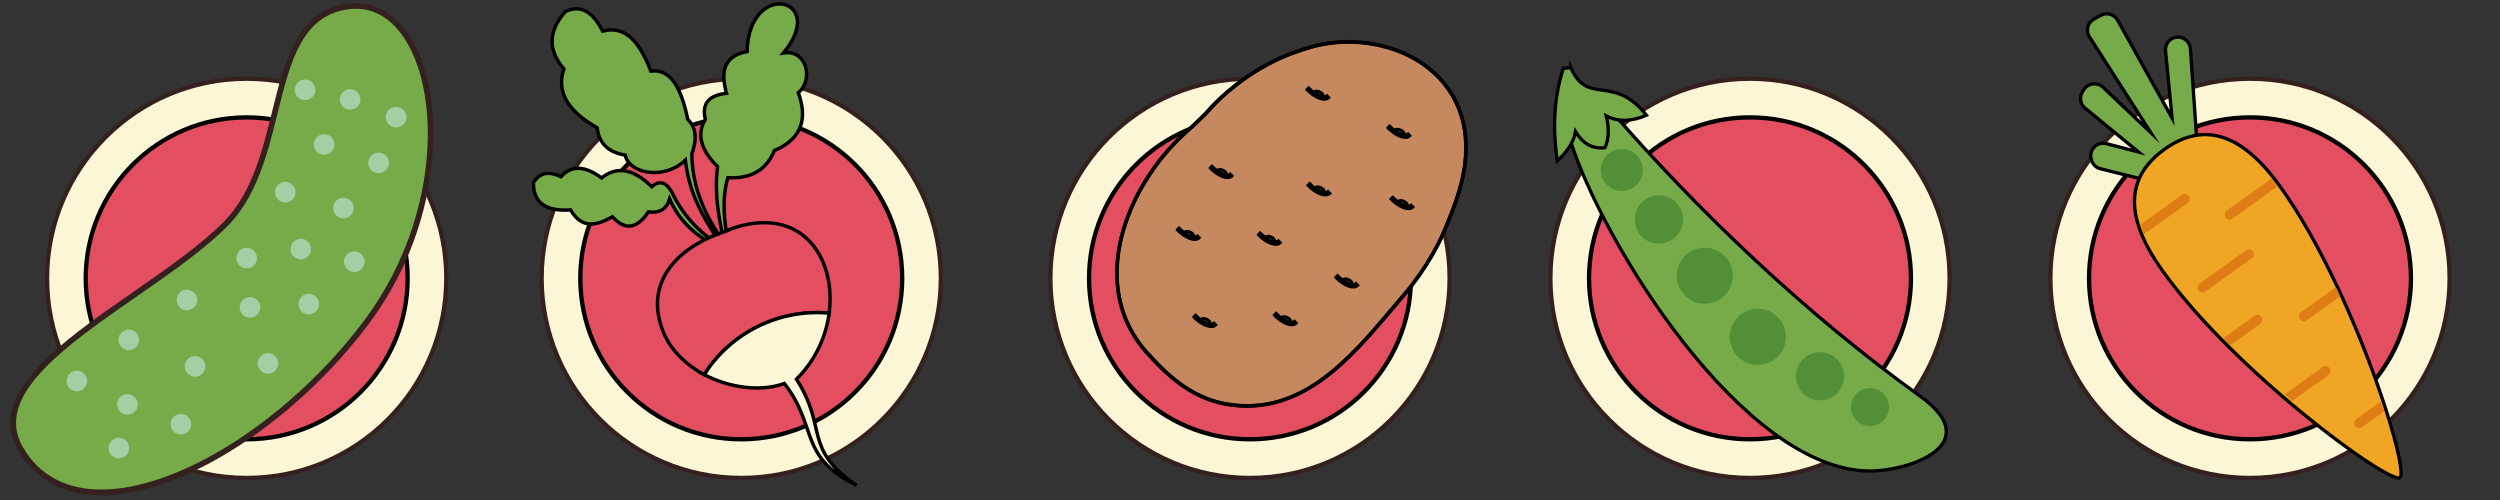 <?xml version="1.0" encoding="UTF-8"?><svg id="a" xmlns="http://www.w3.org/2000/svg" viewBox="0 0 400 80"><rect x="0" y="0" width="400" height="80" fill="#333333" stroke="none"/><defs><style>.b{fill:#34211f;}.c{fill:#de7d13;}.d{fill:#a2d0a4;}.e,.f,.g,.h{fill:#77ab49;}.f{stroke-width:.529px;}.f,.g,.i,.j,.k{fill-rule:evenodd;}.f,.g,.i,.j,.l,.h,.m,.n,.o,.p{stroke-miterlimit:10;}.f,.g,.l,.h,.n{stroke:#000;}.g,.i,.j{stroke-width:.552px;}.i,.j,.o,.p{stroke:#010101;}.i,.m{fill:#fbf7d6;}.j,.p{fill:#e34e61;}.k{fill:#538f36;}.l{fill:#f0a624;}.l,.h{stroke-width:.537px;}.m{stroke:#34211f;}.m,.p{stroke-width:.691px;}.n{fill:#c6885f;}.n,.o{stroke-width:.521px;}.o{fill:#c1bb66;}</style></defs><g><circle class="m" cx="39.469" cy="44.533" r="31.94"/><circle class="p" cx="39.469" cy="44.533" r="25.753"/></g><g><circle class="m" cx="118.6" cy="44.533" r="31.94"/><circle class="p" cx="118.6" cy="44.533" r="25.753"/></g><g><circle class="m" cx="200" cy="44.533" r="31.94"/><circle class="p" cx="200" cy="44.533" r="25.753"/></g><g><circle class="m" cx="280" cy="44.533" r="31.94"/><circle class="p" cx="280" cy="44.533" r="25.753"/></g><g><circle class="m" cx="360" cy="44.533" r="31.94"/><circle class="p" cx="360" cy="44.533" r="25.753"/></g><g><g><path class="e" d="m8.566,77.017c-2.182-1.174-3.961-2.931-5.287-5.223-4.956-8.562,6.865-16.766,18.297-24.699,5.293-3.672,10.765-7.47,14.508-11.242,4.62-4.655,6.293-11.405,7.91-17.934,2.029-8.187,3.946-15.92,11.812-16.904,1.844-.231,3.59.088,5.189.949,3.344,1.8,5.863,5.877,7.095,11.481,2.003,9.109.709,24.581-9.528,38.207-14.895,19.829-38.258,31.682-49.995,25.365Z"/><path class="b" d="m60.777,2.367c9.6,5.165,11.712,29.982-2.582,49.01-14.103,18.774-37.279,31.767-49.413,25.236-2.051-1.104-3.785-2.764-5.108-5.05-6.97-12.041,20.913-23.477,32.734-35.39C47.119,25.381,42.382,3.155,55.862,1.469c1.793-.224,3.443.106,4.915.898h0Zm.435-.805l-.001-.001c-1.685-.907-3.523-1.243-5.463-1-8.178,1.023-10.131,8.905-12.199,17.249-1.603,6.468-3.261,13.155-7.791,17.721-3.714,3.743-9.169,7.529-14.445,11.189C9.712,54.77-2.284,63.096,2.882,72.023c1.37,2.366,3.209,4.182,5.467,5.397,6.026,3.243,14.843,2.133,24.827-3.125,9.409-4.955,18.795-13.108,25.75-22.367,10.329-13.751,11.632-29.378,9.609-38.581-1.261-5.735-3.862-9.921-7.323-11.784h0Z"/></g><path class="d" d="m57.027,14.614c.718.558.847,1.593.289,2.311-.558.718-1.593.847-2.311.289-.718-.558-.847-1.593-.289-2.311.558-.718,1.593-.847,2.311-.289Z"/><path class="d" d="m49.825,13.07c.718.558.847,1.593.289,2.311-.558.718-1.593.847-2.311.289-.718-.558-.847-1.593-.289-2.311s1.593-.847,2.311-.289Z"/><path class="d" d="m64.389,17.442c.718.558.847,1.593.289,2.311-.558.718-1.593.847-2.311.289-.718-.558-.847-1.593-.289-2.311.558-.718,1.593-.847,2.311-.289Z"/><path class="d" d="m52.875,21.816c.718.558.847,1.593.289,2.311-.558.718-1.593.848-2.311.289-.718-.558-.847-1.593-.289-2.311.558-.718,1.593-.847,2.311-.289Z"/><path class="d" d="m57.7,40.576c.718.558.847,1.593.289,2.311-.558.718-1.593.847-2.311.289-.718-.558-.847-1.593-.289-2.311.558-.718,1.593-.847,2.311-.289Z"/><path class="d" d="m46.657,29.44c.718.558.847,1.593.289,2.311-.558.718-1.593.847-2.311.289-.718-.558-.847-1.593-.289-2.311.558-.718,1.593-.847,2.311-.289Z"/><path class="d" d="m40.48,39.992c.718.558.847,1.593.289,2.311-.558.718-1.593.847-2.311.289-.718-.558-.847-1.593-.289-2.311.558-.718,1.593-.847,2.311-.289Z"/><path class="d" d="m30.921,46.697c.718.558.847,1.593.289,2.311-.558.718-1.593.847-2.311.289s-.847-1.593-.289-2.311c.558-.718,1.593-.847,2.311-.289Z"/><path class="d" d="m21.613,53.077c.718.558.847,1.593.289,2.311-.558.718-1.593.847-2.311.289-.718-.558-.847-1.593-.289-2.311.558-.718,1.593-.847,2.311-.289Z"/><path class="d" d="m13.309,59.658c.718.558.847,1.593.289,2.311-.558.718-1.593.847-2.311.289-.718-.558-.847-1.593-.289-2.311.558-.718,1.593-.847,2.311-.289Z"/><path class="d" d="m41.011,47.88c.718.558.847,1.593.289,2.311-.558.718-1.593.847-2.311.289-.718-.558-.847-1.593-.289-2.311.558-.718,1.593-.847,2.311-.289Z"/><path class="d" d="m32.218,57.325c.718.558.847,1.593.289,2.311s-1.593.847-2.311.289c-.718-.558-.847-1.593-.289-2.311.558-.718,1.593-.847,2.311-.289Z"/><path class="d" d="m21.406,63.404c.718.558.847,1.593.289,2.311s-1.593.847-2.311.289c-.718-.558-.847-1.593-.289-2.311.558-.718,1.593-.847,2.311-.289Z"/><path class="d" d="m29.952,66.573c.718.558.847,1.593.289,2.311-.558.718-1.593.847-2.311.289-.718-.558-.847-1.593-.289-2.311.558-.718,1.593-.847,2.311-.289Z"/><path class="d" d="m20.031,70.389c.718.558.847,1.593.289,2.311-.558.718-1.593.847-2.311.289-.718-.558-.847-1.593-.289-2.311.558-.718,1.593-.847,2.311-.289Z"/><path class="d" d="m43.892,56.842c.718.558.847,1.593.289,2.311-.558.718-1.593.848-2.311.289-.718-.558-.847-1.593-.289-2.311.558-.718,1.593-.847,2.311-.289Z"/><path class="d" d="m61.59,24.768c.718.558.847,1.593.289,2.311-.558.718-1.593.847-2.311.289s-.847-1.593-.289-2.311,1.593-.847,2.311-.289Z"/><path class="d" d="m55.974,31.99c.718.558.847,1.593.289,2.311s-1.593.847-2.311.289c-.718-.558-.847-1.593-.289-2.311.558-.718,1.593-.847,2.311-.289Z"/><path class="d" d="m49.134,38.551c.718.558.847,1.593.289,2.311-.558.718-1.593.847-2.311.289-.718-.558-.847-1.593-.289-2.311.558-.718,1.593-.847,2.311-.289Z"/><path class="d" d="m50.399,47.357c.718.558.847,1.593.289,2.311-.558.718-1.593.847-2.311.289-.718-.558-.847-1.593-.289-2.311.558-.718,1.593-.847,2.311-.289Z"/></g><g><path class="g" d="m115.965,39.178c-.961-4.12-1.706-8.258-1.158-12.518-2.744-2.718-3.359-5.23-1.952-7.572-.632-2.593.654-3.862,3.391-4.16-.946-3.362-.522-5.961,3.291-6.679.265-11.646,13.12-8.623,5.813.227,3.776-.61,4.833,4.341,2.38,6.346,1.485,4.131.634,7.369-3.833,9.268-1.247,3.075-3.699,4.538-7.445,4.345-1.041,3.581-.548,7.122.1,10.654-.19.026-.398.062-.587.088h0Zm-1.229.294c-3.29-1.681-6.018-4.002-7.594-7.637-.448,1.551-1.534,2.315-3.393,2.065-2.023,3.009-3.937,2.785-5.763.784-2.47,1.382-4.837,2.06-6.696-1.097-4.054.275-5.973-1.23-5.935-4.381,1.171-1.82,2.714-1.706,4.4-.942,1.803-1.998,4.023-1.611,6.5.203,2.308-1.843,4.935-1.635,8.021,1.408,1.15-.998,2.233-.859,3.22.86,1.658,3.527,4.186,6.307,7.492,8.431-.091.09-.172.198-.254.306h0Zm.103-1.2c-2.453-3.629-4.597-7.5-5.185-12.639-3.478,3.301-9.036,2.091-9.622-.818-2.481-.415-4.165-1.675-4.49-4.376-4.361-2.479-6.644-5.494-5.322-9.417-2.743-3.214-2.335-6.255.248-9.181,2.541-1.192,4.46.177,5.948,3.135,3.913-1.016,6.051,2.16,7.725,6.4,3.17-.422,4.884,2.761,5.896,7.712,1.152,1.141,1.643,2.768.659,5.51.028,5.011,1.864,9.396,4.568,13.351-.145.117-.281.207-.425.324h0Z"/><path class="j" d="m115.312,37.271c-7.295,2.603-12.397,8.264-9.083,16.085,1.218,2.821,3.621,5.077,6.442,6.585,2.051-3.225,4.959-5.906,8.576-7.699,3.654-1.811,7.583-2.475,11.419-2.146-.028.172-.055.343-.083.514,1.549-9.511-4.73-18.858-17.271-13.339h0Z"/><path class="i" d="m112.671,59.941c4.11,2.154,9.127,2.776,12.825,1.416,5.412,6.916,2.199,11.708,11.573,16.3-8.656-5.871-4.601-9.189-9.639-16.988,3.026-2.987,4.736-6.809,5.236-10.573-3.836-.329-7.766.335-11.419,2.146-3.617,1.793-6.525,4.474-8.576,7.699h0Z"/></g><g><g><path class="n" d="m190.872,20.148c-.899.765-1.762,1.562-2.586,2.397-.823.834-1.613,1.719-2.361,2.647-7.484,9.281-10.834,22.851-1.642,32.064.636.703,1.296,1.386,1.985,2.035,2.756,2.596,5.973,4.646,9.855,5.345,13.069,2.36,21.38-9.142,28.679-17.646.906-1.084,1.748-2.192,2.524-3.316.698-1.011,1.342-2.036,1.932-3.067.59-1.032,1.124-2.071,1.603-3.113,2.231-5.265,4.379-10.632,3.487-16.718-1.914-11.914-15.367-16.346-25.494-12.97-.998.293-1.98.638-2.941,1.031-2.885,1.18-5.594,2.786-8.048,4.676-.922.706-1.805,1.456-2.642,2.244-.837.788-1.627,1.614-2.363,2.47-.677.643-1.337,1.28-1.986,1.92Z"/><path class="o" d="m185.154,58.255c-.297-.307-.602-.632-.905-.968-.074-.074-.148-.149-.222-.225-4.119-4.255-5.919-9.773-5.206-15.957.623-5.399,3.133-11.061,7.068-15.941.746-.925,1.542-1.817,2.364-2.651.801-.812,1.672-1.619,2.589-2.4.638-.629,1.307-1.276,1.984-1.919.73-.85,1.526-1.682,2.363-2.47.836-.787,1.726-1.543,2.645-2.248,2.547-1.962,5.259-3.537,8.058-4.681.972-.397,1.964-.745,2.946-1.033,7.548-2.516,16.333-.645,21.364,4.551,2.252,2.326,3.661,5.17,4.189,8.455.403,2.752.216,5.593-.573,8.686-.695,2.725-1.776,5.366-2.917,8.057-.48,1.045-1.02,2.093-1.606,3.118-.592,1.035-1.242,2.068-1.934,3.071-.78,1.131-1.63,2.248-2.526,3.319-.616.717-1.225,1.44-1.87,2.205-3.513,4.167-7.146,8.475-11.499,11.591-4.982,3.567-10.004,4.831-15.353,3.865-3.487-.628-6.718-2.38-9.878-5.357-.356-.336-.721-.696-1.083-1.069Zm-.839-1.031c.305.337.609.661.905.968.361.373.724.731,1.079,1.066,3.147,2.964,6.362,4.708,9.832,5.333,11.941,2.157,19.817-7.184,26.766-15.425.645-.765,1.255-1.488,1.87-2.205.894-1.069,1.742-2.183,2.521-3.312.69-1,1.339-2.031,1.93-3.064.584-1.022,1.123-2.068,1.602-3.109,2.496-5.891,4.338-10.862,3.483-16.692-.525-3.265-1.926-6.093-4.164-8.405-5.007-5.172-13.754-7.034-21.271-4.528-.981.288-1.969.634-2.939,1.03-2.792,1.142-5.496,2.713-8.037,4.669-.917.702-1.805,1.456-2.638,2.242-.835.786-1.629,1.616-2.36,2.467-.68.646-1.348,1.292-1.989,1.923-.917.781-1.787,1.587-2.586,2.397-.821.832-1.614,1.721-2.358,2.644-7.381,9.153-10.821,22.529-1.868,31.777.073.076.147.151.222.226Z"/></g><g><path class="o" d="m223.822,32.219c-.074.161.157.426.516.592.359.167.711.171.785.011.074-.161-.157-.426-.516-.592s-.711-.171-.785-.011Z"/><path class="o" d="m222.578,31.85c1.322,1.328,2.841,1.886,3.46,1.27l-.258-.26c-.399.397-1.705-.026-2.942-1.269l-.26.258Z"/></g><g><path class="o" d="m214.99,44.755c-.074.161.157.426.516.592.359.167.711.171.785.011.074-.161-.157-.426-.516-.592s-.711-.171-.785-.011Z"/><path class="o" d="m213.747,44.387c1.322,1.328,2.841,1.886,3.46,1.27l-.258-.26c-.399.397-1.705-.026-2.942-1.269l-.26.258Z"/></g><g><path class="o" d="m210.535,30.033c-.074.161.157.426.516.592s.711.171.785.011c.074-.161-.157-.426-.516-.592-.359-.167-.711-.171-.785-.011Z"/><path class="o" d="m209.291,29.664c1.322,1.328,2.841,1.886,3.46,1.27l-.258-.26c-.399.397-1.705-.026-2.942-1.269l-.26.258Z"/></g><g><path class="o" d="m210.356,14.712c-.074.161.157.426.516.592.359.167.711.171.785.011.074-.161-.157-.426-.516-.592-.359-.167-.711-.171-.785-.011Z"/><path class="o" d="m209.113,14.344c1.322,1.328,2.841,1.886,3.46,1.27l-.258-.26c-.399.397-1.705-.026-2.942-1.269l-.26.258Z"/></g><g><path class="o" d="m223.324,20.82c-.074.161.157.426.516.592.359.167.711.171.785.011.074-.161-.157-.426-.516-.592-.359-.167-.711-.171-.785-.011Z"/><path class="o" d="m222.081,20.451c1.322,1.328,2.841,1.886,3.46,1.27l-.258-.26c-.399.397-1.705-.026-2.942-1.269l-.26.258Z"/></g><g><path class="o" d="m194.889,27.247c-.074.161.157.426.516.592.359.167.711.171.785.011.074-.161-.157-.426-.516-.592-.359-.167-.711-.171-.785-.011Z"/><path class="o" d="m193.645,26.878c1.322,1.328,2.841,1.886,3.46,1.27l-.258-.26c-.399.397-1.705-.026-2.942-1.269l-.26.258Z"/></g><g><path class="o" d="m202.598,37.933c-.074.161.157.426.516.592.359.167.711.171.785.011.074-.161-.157-.426-.516-.592-.359-.167-.711-.171-.785-.011Z"/><path class="o" d="m201.355,37.564c1.322,1.328,2.841,1.886,3.46,1.27l-.258-.26c-.399.397-1.705-.026-2.942-1.269l-.26.258Z"/></g><g><path class="o" d="m205.154,50.801c-.074.161.157.426.516.592.359.167.711.171.785.011s-.157-.426-.516-.592c-.359-.167-.711-.171-.785-.011Z"/><path class="o" d="m203.911,50.432c1.322,1.328,2.841,1.886,3.46,1.27l-.258-.26c-.399.397-1.705-.026-2.942-1.269l-.26.258Z"/></g><g><path class="o" d="m189.627,37.148c-.074.161.157.426.516.592.359.167.711.171.785.011.074-.161-.157-.426-.516-.592-.359-.167-.711-.171-.785-.011Z"/><path class="o" d="m188.384,36.779c1.322,1.328,2.841,1.886,3.46,1.27l-.258-.26c-.399.397-1.705-.026-2.942-1.269l-.26.258Z"/></g><g><path class="o" d="m192.276,51.091c-.074.161.157.426.516.592.359.167.711.171.785.011s-.157-.426-.516-.592c-.359-.167-.711-.171-.785-.011Z"/><path class="o" d="m191.033,50.722c1.322,1.328,2.841,1.886,3.46,1.27l-.258-.26c-.399.397-1.705-.026-2.942-1.269l-.26.258Z"/></g></g><g><path class="f" d="m251.169,22.201c5.009,16.315,27.64,53.033,47.959,53.162,6.287.033,18.883-4.252,8.018-12.036-17.888-12.829-35.298-29.341-49.605-45.865-2.128,1.591-4.255,3.159-6.372,4.739h0Z"/><path class="f" d="m251.334,10.843c2.739,6.18,6.772.859,12.098,7.592-2.157.92-4.311,1.207-6.43.106.486,2.043.425,3.741-.212,5.095-2.047.239-3.545-.689-4.707-2.564-.247,1.64-1.494,3.407-2.92,4.667-.694-4.877-.648-9.798.969-14.811.385-.023.801-.046,1.202-.084h0Z"/><path class="k" d="m257.109,24.83c1.305-1.308,3.439-1.313,4.746-.008,1.319,1.316,1.313,3.439.008,4.747-1.317,1.319-3.439,1.313-4.747.008-1.319-1.316-1.313-3.439-.008-4.747h0Z"/><path class="k" d="m262.687,32.375c1.511-1.498,3.96-1.521,5.47.002,1.509,1.499,1.509,3.948.01,5.458-1.511,1.522-3.96,1.521-5.481.01-1.498-1.511-1.497-3.96.002-5.47h0Z"/><path class="k" d="m269.589,40.945c1.763-1.76,4.597-1.755,6.345-.003,1.759,1.739,1.766,4.585.004,6.345-1.752,1.747-4.597,1.754-6.345.003-1.748-1.752-1.755-4.597-.003-6.345h0Z"/><path class="k" d="m278.077,50.718c1.751-1.748,4.597-1.755,6.345-.003,1.76,1.763,1.755,4.597.003,6.345-1.739,1.759-4.585,1.766-6.345.003-1.747-1.752-1.754-4.597-.003-6.345h0Z"/><path class="k" d="m288.469,57.476c1.511-1.521,3.949-1.509,5.458-.01s1.509,3.949.01,5.458c-1.511,1.498-3.949,1.509-5.458.01-1.51-1.523-1.509-3.949-.01-5.458h0Z"/><path class="k" d="m297.04,62.982c1.19-1.189,3.115-1.19,4.304 0,1.189,1.19,1.19,3.115-0,4.304-1.179,1.177-3.115,1.19-4.304-.001-1.189-1.19-1.19-3.115 0-4.303h0Z"/></g><g><path class="h" d="m351.458,22.034l-.993-14.243c-.077-1.1-1.03-1.929-2.13-1.854h0c-1.123.077-1.96,1.066-1.851,2.186l1.048,10.765-8.71-15.657c-.536-.963-1.751-1.31-2.715-.775l-1.09.605c-1.008.559-1.334,1.853-.713,2.824l9.832,15.349-7.654-7.274c-.907-.862-2.374-.687-3.054.364l-.226.349c-.551.853-.375,1.984.41,2.628l8.546,7.018-5.139-1.335c-1.433-.372-2.759.889-2.458,2.339l.03.143c.156.751.727,1.346,1.471,1.532l8.585,2.149,6.809-7.113Z"/><path class="l" d="m364.702,29.674c3.367,4.655,6.512,10.365,9.249,16.173.227.488.455.975.68,1.459,2.706,5.897,4.979,11.81,6.63,16.755.177.541.346,1.064.514,1.578,1.937,6.065,2.808,10.358,2.216,10.782-.878.63-8.784-4.529-17.665-12.032-.412-.35-.824-.699-1.242-1.056-2.845-2.454-5.761-5.123-8.555-7.909-.379-.373-.757-.753-1.128-1.138-3.559-3.627-6.871-7.415-9.507-11.12-1.405-1.974-2.45-3.811-3.167-5.516-.221-.525-.412-1.04-.57-1.538-1.689-5.308.038-9.267,4.152-12.218,5.48-3.931,11.297-3.281,17.438,4.518.32.399.639.821.955,1.262Z"/><path class="c" d="m350.208,31.368c.253.353.171.851-.182,1.104l-7.008,5.027c-.221-.525-.412-1.04-.57-1.538l6.655-4.774c.353-.253.851-.171,1.104.182Z"/><path class="c" d="m364.349,29.857l-7.147,5.127c-.356.256-.851.171-1.104-.182s-.175-.848.182-1.104l7.114-5.104c.32.399.639.821.955,1.262Z"/><path class="c" d="m360.286,41.325l-7.437,5.335c-.353.254-.85.172-1.104-.182h0c-.254-.353-.172-.85.182-1.104l7.437-5.335c.353-.254.85-.172,1.104.182h0c.254.353.172.85-.182,1.104Z"/><path class="c" d="m361.806,50.724c.253.353.171.851-.182,1.104l-4.797,3.441c-.379-.373-.757-.753-1.128-1.138l5.002-3.588c.353-.253.851-.171,1.104.182Z"/><path class="c" d="m373.757,45.947c.227.488.455.975.68,1.459l-5.351,3.839c-.356.256-.851.171-1.104-.182-.253-.353-.175-.848.182-1.104l5.594-4.013Z"/><path class="c" d="m372.74,58.9c.253.353.175.848-.182,1.104l-5.803,4.163c-.412-.35-.824-.699-1.242-1.056l6.122-4.392c.356-.256.851-.171,1.104.182Z"/><path class="c" d="m380.952,64.221c.177.541.346,1.064.514,1.578l-3.53,2.532c-.353.253-.851.171-1.104-.182-.256-.356-.171-.851.182-1.104l3.937-2.824Z"/></g></svg>